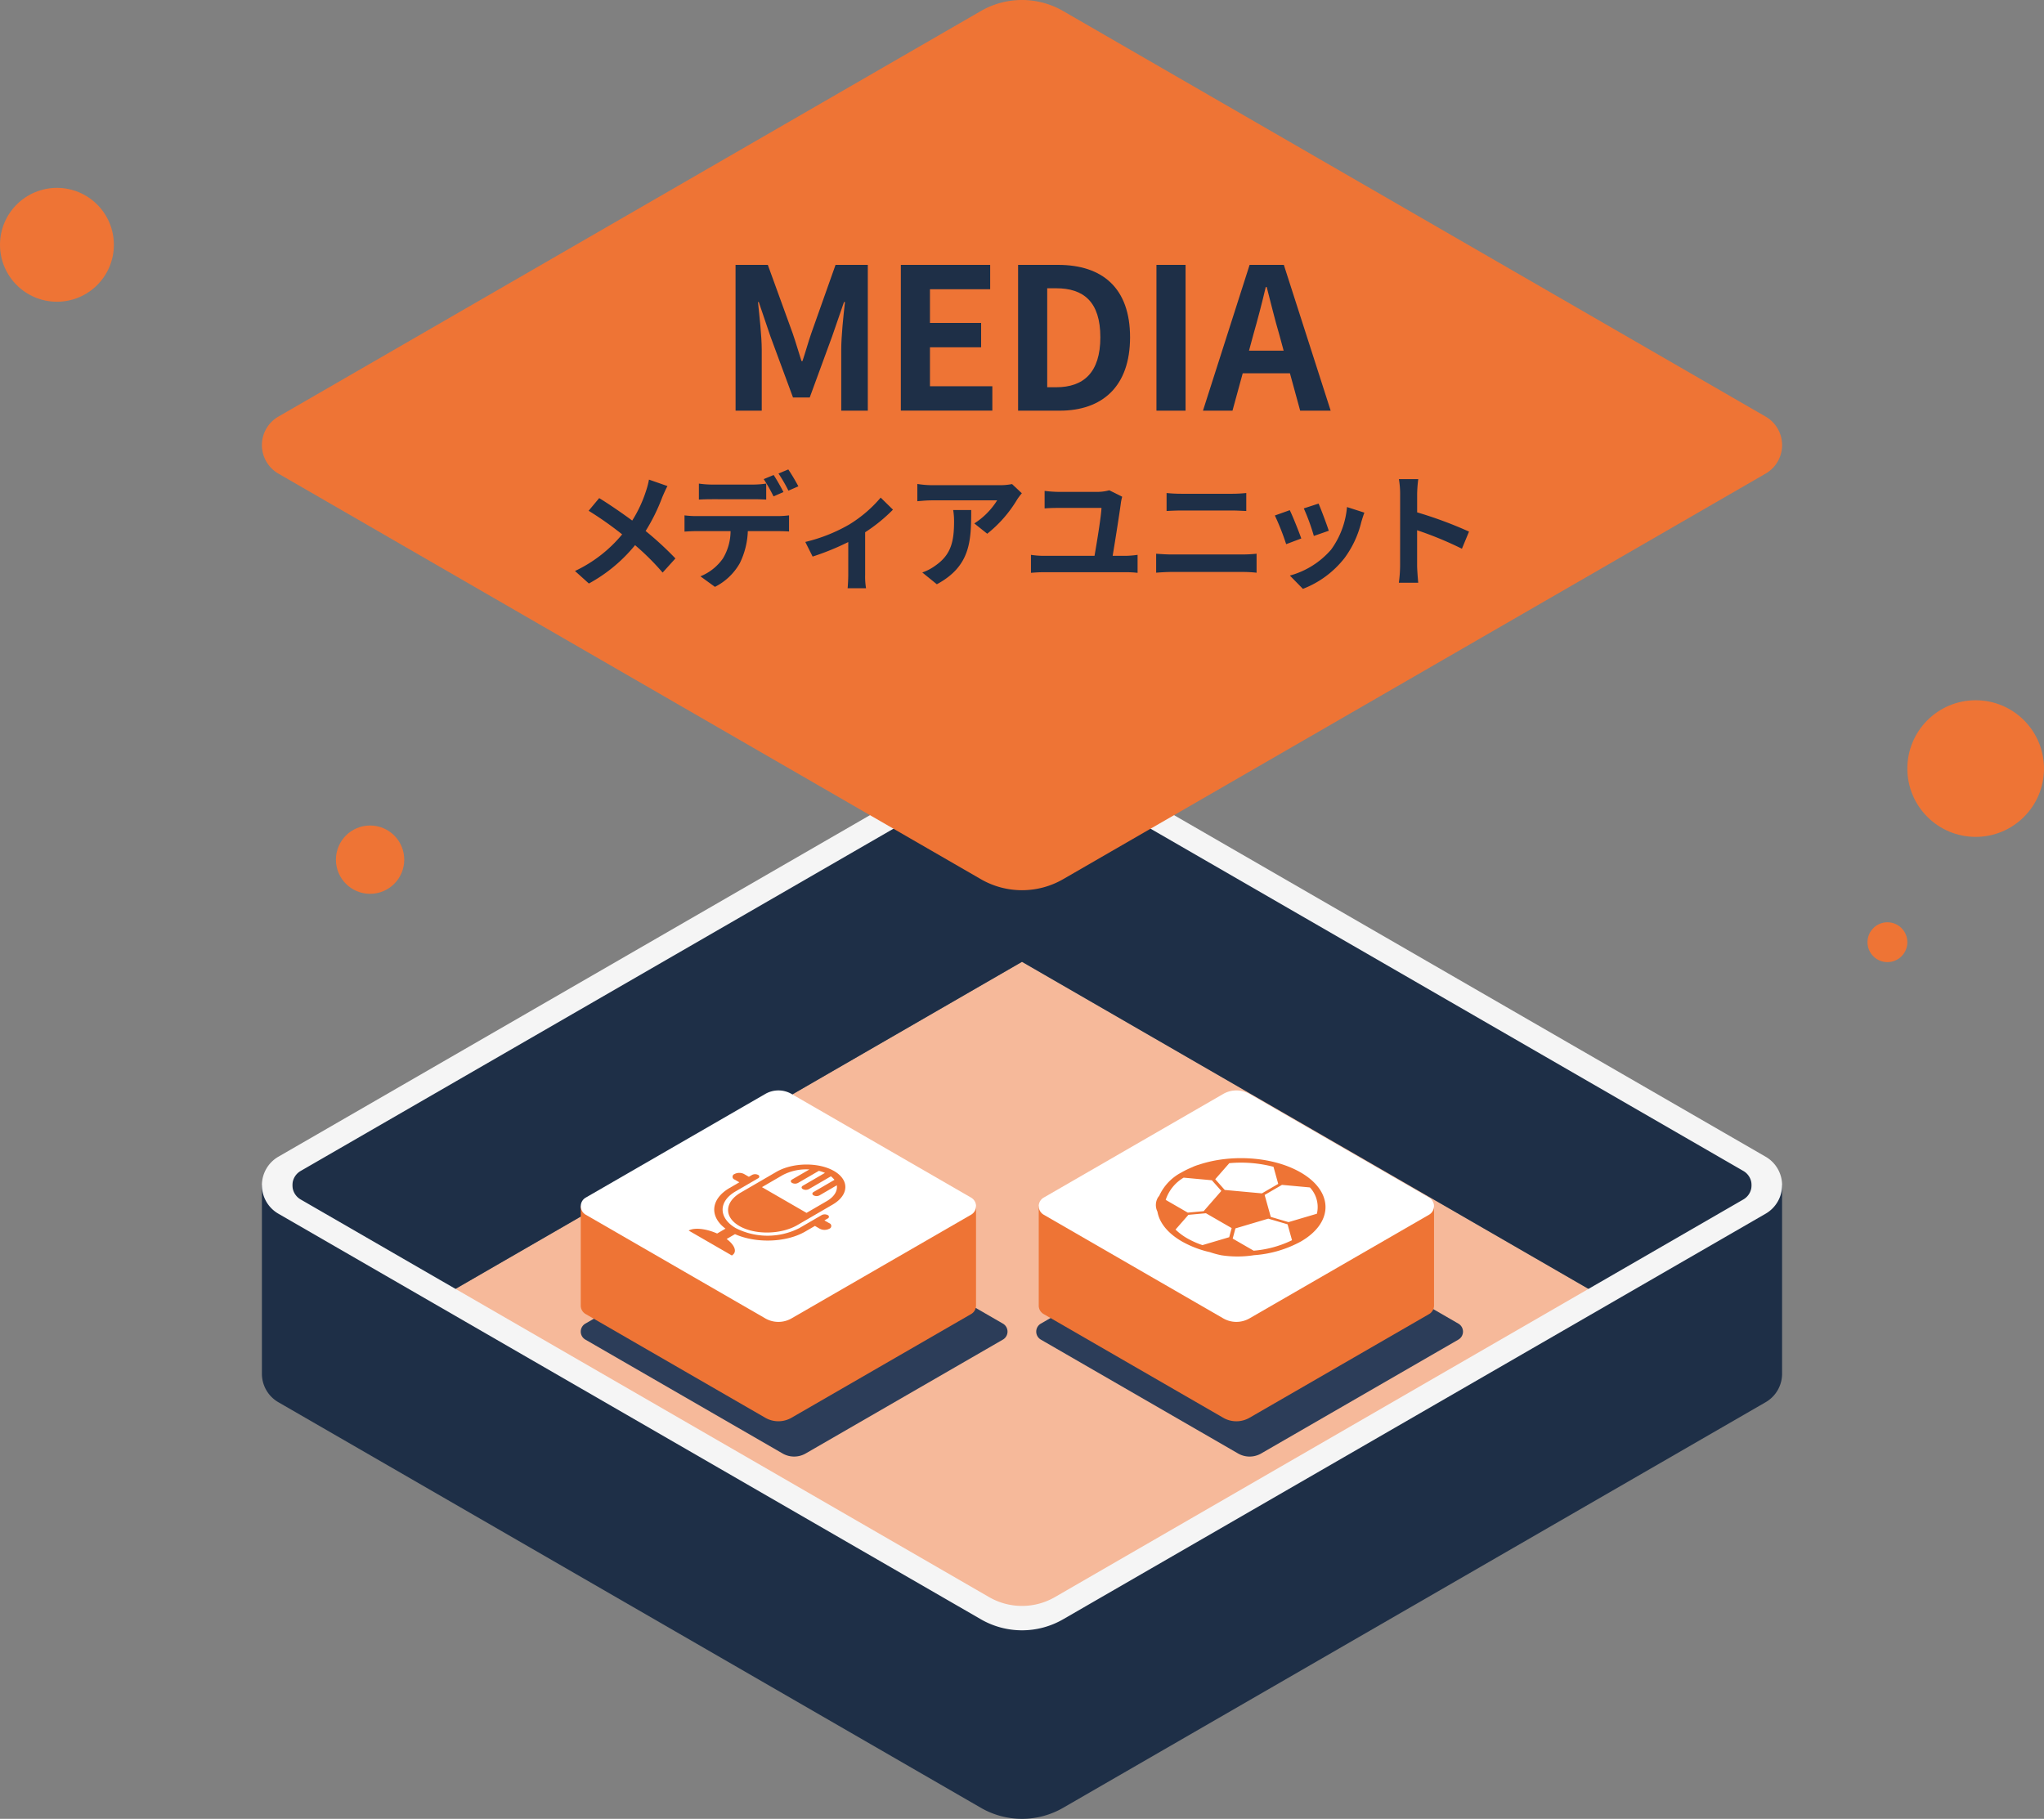 <svg xmlns="http://www.w3.org/2000/svg" xmlns:xlink="http://www.w3.org/1999/xlink" width="461" height="410.253" viewBox="0 0 461 410.253">
  <rect x="0" y="0" width="461" height="410.253" fill="#808080" stroke="none"/>
  <defs>
    <clipPath id="clip-path">
      <rect id="長方形_2976" data-name="長方形 2976" width="35.341" height="39.636" transform="translate(0 0)" fill="#ee7435"/>
    </clipPath>
  </defs>
  <g id="グループ_6015" data-name="グループ 6015" transform="translate(-17962 18060.519)">
    <g id="ドット" transform="translate(17962 -18018.143)">
      <circle id="楕円形_121" data-name="楕円形 121" cx="15.409" cy="15.409" r="15.409" transform="translate(430.181 115.571)" fill="#ee7435"/>
      <circle id="楕円形_122" data-name="楕円形 122" cx="12.841" cy="12.841" r="12.841" transform="translate(0 0)" fill="#ee7435"/>
      <circle id="楕円形_123" data-name="楕円形 123" cx="7.705" cy="7.705" r="7.705" transform="translate(75.763 143.822)" fill="#ee7435"/>
      <circle id="楕円形_124" data-name="楕円形 124" cx="4.494" cy="4.494" r="4.494" transform="translate(421.192 165.652)" fill="#ee7435"/>
    </g>
    <path id="底" d="M5.359,242.958l164.549,95.011,164.55-95.011-164.55-95.011Z" transform="translate(18022.592 -17991.518)" fill="#f6b99a"/>
    <path id="左壁" d="M5.359,253.726v-48.67l164.549-95.011v48.67Z" transform="translate(18022.592 -18002.287)" fill="#1e2f47"/>
    <path id="右壁" d="M298.049,253.726v-48.67L133.5,110.046v48.67Z" transform="translate(18059 -18002.287)" fill="#1e2f47"/>
    <g id="アート" transform="translate(18092.982 -17814.564)">
      <path id="パス_2726" data-name="パス 2726" d="M101.894,187.884,57.413,213.568a2.083,2.083,0,0,0,0,3.607l44.481,25.684a5.209,5.209,0,0,0,5.207,0l44.481-25.684a2.082,2.082,0,0,0,0-3.607L107.1,187.884a5.209,5.209,0,0,0-5.207,0" transform="translate(-56.372 -160.972)" fill="#2c3d59"/>
      <path id="パス_2727" data-name="パス 2727" d="M142.273,193.286,103.321,170.8a5.929,5.929,0,0,0-5.926,0l-38.95,22.49H55.783V215.7a2.2,2.2,0,0,0,1.111,1.924l40.5,23.386a5.929,5.929,0,0,0,5.926,0l40.5-23.386a2.2,2.2,0,0,0,1.112-1.924V193.286Z" transform="translate(-55.783 -167.182)" fill="#ee7435"/>
      <path id="パス_2728" data-name="パス 2728" d="M143.825,195.835l-40.5,23.386a5.929,5.929,0,0,1-5.926,0l-40.5-23.386a2.222,2.222,0,0,1,0-3.849L97.4,168.6a5.929,5.929,0,0,1,5.926,0l40.5,23.386a2.222,2.222,0,0,1,0,3.849" transform="translate(-55.783 -167.806)" fill="#fff"/>
      <g id="グループ_5982" data-name="グループ 5982" transform="translate(24.339 6.485)">
        <g id="グループ_5950" data-name="グループ 5950" transform="translate(0 0)" clip-path="url(#clip-path)">
          <path id="パス_4769" data-name="パス 4769" d="M6.44,18.347C2.893,16.3,3.094,12.923,6.747,10.8l8-4.651c3.666-2.132,9.485-2.251,13.044-.21,3.531,2.055,3.348,5.426-.306,7.565l-8,4.651c-3.668,2.114-9.5,2.24-13.046.192M16.092,6.924,11.526,9.577,21.58,15.382l4.567-2.654c1.726-1,2.459-2.327,2.263-3.565l-3.9,2.267a1.44,1.44,0,0,1-1.337,0c-.366-.21-.368-.546.009-.766l4.7-2.731a5.085,5.085,0,0,0-.818-.809l-.043.043-4.93,2.864a1.467,1.467,0,0,1-1.337,0c-.366-.21-.382-.555,0-.775l4.928-2.864.073-.025A8.715,8.715,0,0,0,24.361,5.9l-4.7,2.729a1.467,1.467,0,0,1-1.337,0c-.379-.219-.382-.555,0-.775l3.9-2.265a11.373,11.373,0,0,0-6.13,1.33" transform="translate(5.001 5.753)" fill="#ee7435"/>
          <path id="パス_4770" data-name="パス 4770" d="M31.714,16.653a.659.659,0,0,1,.007,1.248,2.368,2.368,0,0,1-2.153,0l-1.092-.633-2.19,1.273c-4.306,2.5-11.112,2.688-15.837.581L8.564,20.217c1.9,1.417,2.446,2.976,1.17,3.716L0,18.313c1.275-.741,3.97-.43,6.42.667l1.883-1.1C4.637,15.145,4.934,11.2,9.24,8.7l2.19-1.271L10.335,6.8a.656.656,0,0,1,.007-1.239,2.361,2.361,0,0,1,2.139-.007l1.095.631.738-.43a1.5,1.5,0,0,1,1.339,0,.412.412,0,0,1,0,.775L10.584,9.475c-3.929,2.283-3.895,6,.046,8.292a15.836,15.836,0,0,0,14.312,0l5.074-2.951a1.5,1.5,0,0,1,1.339,0,.411.411,0,0,1,0,.777l-.741.43Z" transform="translate(0 6.809)" fill="#ee7435"/>
        </g>
      </g>
    </g>
    <g id="サッカー" transform="translate(18195.711 -17814.564)">
      <path id="パス_2738" data-name="パス 2738" d="M181.834,188.9l-44.481,25.684a2.083,2.083,0,0,0,0,3.607l44.481,25.684a5.209,5.209,0,0,0,5.207,0l44.481-25.684a2.082,2.082,0,0,0,0-3.607L187.041,188.9a5.209,5.209,0,0,0-5.207,0" transform="translate(-136.313 -161.986)" fill="#2c3d59"/>
      <path id="パス_2739" data-name="パス 2739" d="M223.242,193.266l-38.951-22.49a5.929,5.929,0,0,0-5.926,0l-38.95,22.49h-2.663v22.418a2.2,2.2,0,0,0,1.112,1.924l40.5,23.386a5.929,5.929,0,0,0,5.926,0l40.5-23.386a2.2,2.2,0,0,0,1.112-1.924V193.266Z" transform="translate(-136.188 -167.162)" fill="#ee7435"/>
      <path id="パス_2740" data-name="パス 2740" d="M224.793,195.815,184.29,219.2a5.929,5.929,0,0,1-5.926,0l-40.5-23.386a2.222,2.222,0,0,1,0-3.849l40.5-23.386a5.929,5.929,0,0,1,5.926,0l40.5,23.386a2.222,2.222,0,0,1,0,3.849" transform="translate(-136.188 -167.786)" fill="#fff"/>
      <path id="パス_2741" data-name="パス 2741" d="M189.971,182.9c7.444,4.3,7.484,11.266.087,15.565a25.762,25.762,0,0,1-10.589,3.105,23.971,23.971,0,0,1-7.372.019,20.432,20.432,0,0,1-2.586-.7,23.237,23.237,0,0,1-6.322-2.423c-3.255-1.88-5.092-4.27-5.513-6.722a3.31,3.31,0,0,1,.153-3.251,2.8,2.8,0,0,1,.235-.289,11.184,11.184,0,0,1,5.036-5.3,20.37,20.37,0,0,1,2.43-1.183,8.674,8.674,0,0,1,1.451-.55c7.259-2.451,16.742-1.875,22.99,1.732m-4.209,2.807-3.909,2.273,1.384,4.95,4,1.179,6.4-1.893a6.45,6.45,0,0,0-1.578-5.931l-6.3-.578m-1.911-4.076a28.985,28.985,0,0,0-9.966-.818l-3.174,3.621,2.146,2.418,8.381.772,3.682-2.139-1.068-3.854m-24.31,7.461,4.976,2.873,3.585-.326,3.987-4.568-2.138-2.405-6.362-.587a9.109,9.109,0,0,0-4.049,5.013m19.849,11.46a24.214,24.214,0,0,0,8.641-2.361l-1-3.588-4.356-1.279-7.407,2.2-.616,2.3,4.738,2.735m-11.555-1.264,6.029-1.785.552-2.058-5.8-3.346-3.953.36-2.907,3.323a13.464,13.464,0,0,0,2.643,1.978,19.657,19.657,0,0,0,3.432,1.529" transform="translate(-130.34 -164.408)" fill="#ee7435"/>
    </g>
    <path id="手前壁" d="M171.43,286.112,0,187.129v42.593a7.416,7.416,0,0,0,3.707,6.422l158.449,91.489a18.543,18.543,0,0,0,18.548,0l158.448-91.489a7.416,7.416,0,0,0,3.707-6.422V187.129Z" transform="translate(18021.07 -17980.385)" fill="#1e2f47"/>
    <path id="フチ" d="M162.156,111.431,3.71,202.918a7.419,7.419,0,0,0,0,12.85l158.447,91.486a18.545,18.545,0,0,0,18.549,0l158.445-91.486a7.419,7.419,0,0,0,0-12.85L180.706,111.431a18.545,18.545,0,0,0-18.549,0M8.736,206.131l155.275-89.656a14.841,14.841,0,0,1,14.839,0l155.275,89.656a3.709,3.709,0,0,1,0,6.424L178.853,302.249a14.838,14.838,0,0,1-14.844,0L8.736,212.556a3.709,3.709,0,0,1,0-6.424" transform="translate(18021.07 -18002.529)" fill="#f5f5f5"/>
    <g id="ENTフタ" transform="translate(18021.07 -18060.52)">
      <path id="パス_2712" data-name="パス 2712" d="M162.155,2.485,3.709,93.972a7.42,7.42,0,0,0,0,12.85l158.447,91.486a18.548,18.548,0,0,0,18.55,0l158.447-91.486a7.421,7.421,0,0,0,0-12.85L180.706,2.485a18.548,18.548,0,0,0-18.55,0" transform="translate(0 0.001)" fill="#ee7435"/>
      <g id="グループ_2710" data-name="グループ 2710" transform="translate(70.61 59.747)">
        <g id="グループ_6013" data-name="グループ 6013" transform="translate(0 46.138)">
          <path id="パス_4791" data-name="パス 4791" d="M19.684,5.764a42.3,42.3,0,0,1-3.752,7.616,73.34,73.34,0,0,1,6.721,6.188l-2.885,3.191a56.307,56.307,0,0,0-6.215-6.187A35.014,35.014,0,0,1,3.136,25.223L0,22.4a30.825,30.825,0,0,0,10.64-8.259A77.078,77.078,0,0,0,3.079,8.815L5.46,5.959c2.24,1.373,5.18,3.389,7.448,5.068a29.1,29.1,0,0,0,3.109-6.663,17.626,17.626,0,0,0,.672-2.576l4.172,1.456c-.365.643-.9,1.876-1.176,2.519" transform="translate(0 0.508)" fill="#1e2f47"/>
          <path id="パス_4792" data-name="パス 4792" d="M21.926,10.527h18.34a21.483,21.483,0,0,0,2.548-.167V14c-.7-.055-1.764-.083-2.548-.083H33.517a17.755,17.755,0,0,1-1.793,7.2A13.278,13.278,0,0,1,26.1,26.488l-3.276-2.379A11.432,11.432,0,0,0,27.889,20.1a12.028,12.028,0,0,0,1.736-6.187h-7.7c-.812,0-1.9.055-2.688.11V10.36a21.592,21.592,0,0,0,2.688.167m3.556-7.111h9.156a22.236,22.236,0,0,0,3.025-.223V6.8c-.954-.055-2.044-.083-3.025-.083H25.481c-.952,0-2.156.028-3,.083V3.192a21.135,21.135,0,0,0,3,.223M41.553,5.1l-2.24.98A35.672,35.672,0,0,0,37.1,2.183l2.24-.923c.7,1.036,1.681,2.8,2.213,3.836m3.361-1.288-2.241.98A33.023,33.023,0,0,0,40.434.923L42.645,0a43.872,43.872,0,0,1,2.269,3.807" transform="translate(5.466 0)" fill="#1e2f47"/>
          <path id="パス_4793" data-name="パス 4793" d="M50.479,10.942A29.218,29.218,0,0,0,57.451,4.95l2.772,2.716a36.715,36.715,0,0,1-6.273,5.1v9.6a15.663,15.663,0,0,0,.2,3.024H50c.056-.56.14-2.043.14-3.024V14.974a58.323,58.323,0,0,1-8.037,3.276l-1.651-3.3a36.945,36.945,0,0,0,10.025-4" transform="translate(11.494 1.406)" fill="#1e2f47"/>
          <path id="パス_4794" data-name="パス 4794" d="M82.613,6.108a28.527,28.527,0,0,1-6.72,7.671l-2.912-2.324a16.656,16.656,0,0,0,5.152-5.207H63.544c-1.176,0-2.1.083-3.416.2V2.551a22.167,22.167,0,0,0,3.416.281H78.636a14.41,14.41,0,0,0,2.856-.253L83.7,4.652a13.969,13.969,0,0,0-1.092,1.456M64.525,25.176l-3.277-2.661a11.04,11.04,0,0,0,2.941-1.54c3.556-2.463,4.227-5.432,4.227-10.024a15.533,15.533,0,0,0-.2-2.521H72.28c0,6.945-.139,12.656-7.755,16.745" transform="translate(17.084 0.725)" fill="#1e2f47"/>
          <path id="パス_4795" data-name="パス 4795" d="M100.387,6.379c-.338,2.548-1.344,8.932-1.876,12.067h3.024a21.384,21.384,0,0,0,2.6-.223v4.06a21.737,21.737,0,0,0-2.6-.14H82.858c-.841,0-1.821.055-2.772.14v-4.06a18.841,18.841,0,0,0,2.772.223H94.422c.533-3.051,1.511-8.988,1.569-10.807h-9.66c-1.121,0-2.156.028-3.165.112V3.8a28.621,28.621,0,0,0,3.136.223H95.15a10.032,10.032,0,0,0,2.6-.363l2.914,1.456a11.812,11.812,0,0,0-.28,1.26" transform="translate(22.754 1.041)" fill="#1e2f47"/>
          <path id="パス_4796" data-name="パス 4796" d="M105.574,18h16.072a28.445,28.445,0,0,0,3.081-.168v4.284a30.532,30.532,0,0,0-3.081-.168H105.574c-1.093,0-2.464.085-3.5.168V17.836c1.093.083,2.408.168,3.5.168M107.7,4.311h11.592c1.12,0,2.324-.083,3.108-.168V8.2c-.812-.028-2.126-.112-3.108-.112H107.728c-1.063,0-2.351.055-3.3.112V4.143a32.63,32.63,0,0,0,3.276.168" transform="translate(29.001 1.177)" fill="#1e2f47"/>
          <path id="パス_4797" data-name="パス 4797" d="M128.89,13.865l-3.416,1.288a56.619,56.619,0,0,0-2.549-6.468l3.361-1.2c.7,1.428,2.044,4.817,2.6,6.385m13.551-3.78a22.577,22.577,0,0,1-3.807,8.2,21.865,21.865,0,0,1-9.381,6.945l-2.939-3a18.849,18.849,0,0,0,9.3-5.853,19.159,19.159,0,0,0,3.584-9.6l3.92,1.26c-.336.9-.5,1.484-.673,2.044m-7.363,2.044L131.717,13.3a46.7,46.7,0,0,0-2.268-6.216L132.782,6c.532,1.2,1.9,4.844,2.3,6.132" transform="translate(34.926 1.704)" fill="#1e2f47"/>
          <path id="パス_4798" data-name="パス 4798" d="M144.988,5.061a19.4,19.4,0,0,0-.28-3.361h4.369a30.506,30.506,0,0,0-.253,3.361V9.2a91.422,91.422,0,0,1,11.7,4.339l-1.6,3.865a80.725,80.725,0,0,0-10.107-4.172v7.924c0,.812.141,2.771.253,3.919h-4.369a30.7,30.7,0,0,0,.28-3.919Z" transform="translate(41.115 0.483)" fill="#1e2f47"/>
        </g>
        <g id="グループ_6012" data-name="グループ 6012" transform="translate(36.213 -0.001)">
          <path id="パス_4783" data-name="パス 4783" d="M341.72,299.389H349l5.591,15.4c.71,2.042,1.333,4.216,2,6.3h.222c.711-2.085,1.288-4.259,2-6.3l5.459-15.4h7.278v32.886h-5.992V318.562c0-3.108.488-7.679.844-10.785h-.222L363.51,315.5l-5.059,13.8h-3.771l-5.1-13.8-2.618-7.723h-.178c.312,3.106.844,7.678.844,10.785v13.713h-5.9Z" transform="translate(-341.72 -299.389)" fill="#1e2f47"/>
          <path id="パス_4784" data-name="パス 4784" d="M370.752,299.389H390.9v5.5H377.319v7.589h11.54v5.5h-11.54v8.787h14.069v5.5H370.752Z" transform="translate(-333.471 -299.389)" fill="#1e2f47"/>
          <path id="パス_4785" data-name="パス 4785" d="M391.346,299.389h9.009c10.029,0,16.243,5.237,16.243,16.333,0,11.05-6.214,16.554-15.888,16.554h-9.364Zm8.609,27.6c6.125,0,9.942-3.285,9.942-11.272,0-8.034-3.816-11.051-9.942-11.051h-2.042v22.323Z" transform="translate(-327.62 -299.389)" fill="#1e2f47"/>
          <rect id="長方形_2989" data-name="長方形 2989" width="6.567" height="32.886" transform="translate(94.931)" fill="#1e2f47"/>
          <path id="パス_4786" data-name="パス 4786" d="M434.336,299.389h7.721l10.563,32.886h-6.88l-2.308-8.432H432.782l-2.308,8.432h-6.658Zm-.134,19.35h7.811l-.977-3.6c-1.021-3.417-1.908-7.189-2.84-10.74h-.221c-.844,3.6-1.82,7.323-2.8,10.74Z" transform="translate(-318.395 -299.389)" fill="#1e2f47"/>
        </g>
      </g>
    </g>
  </g>
</svg>
